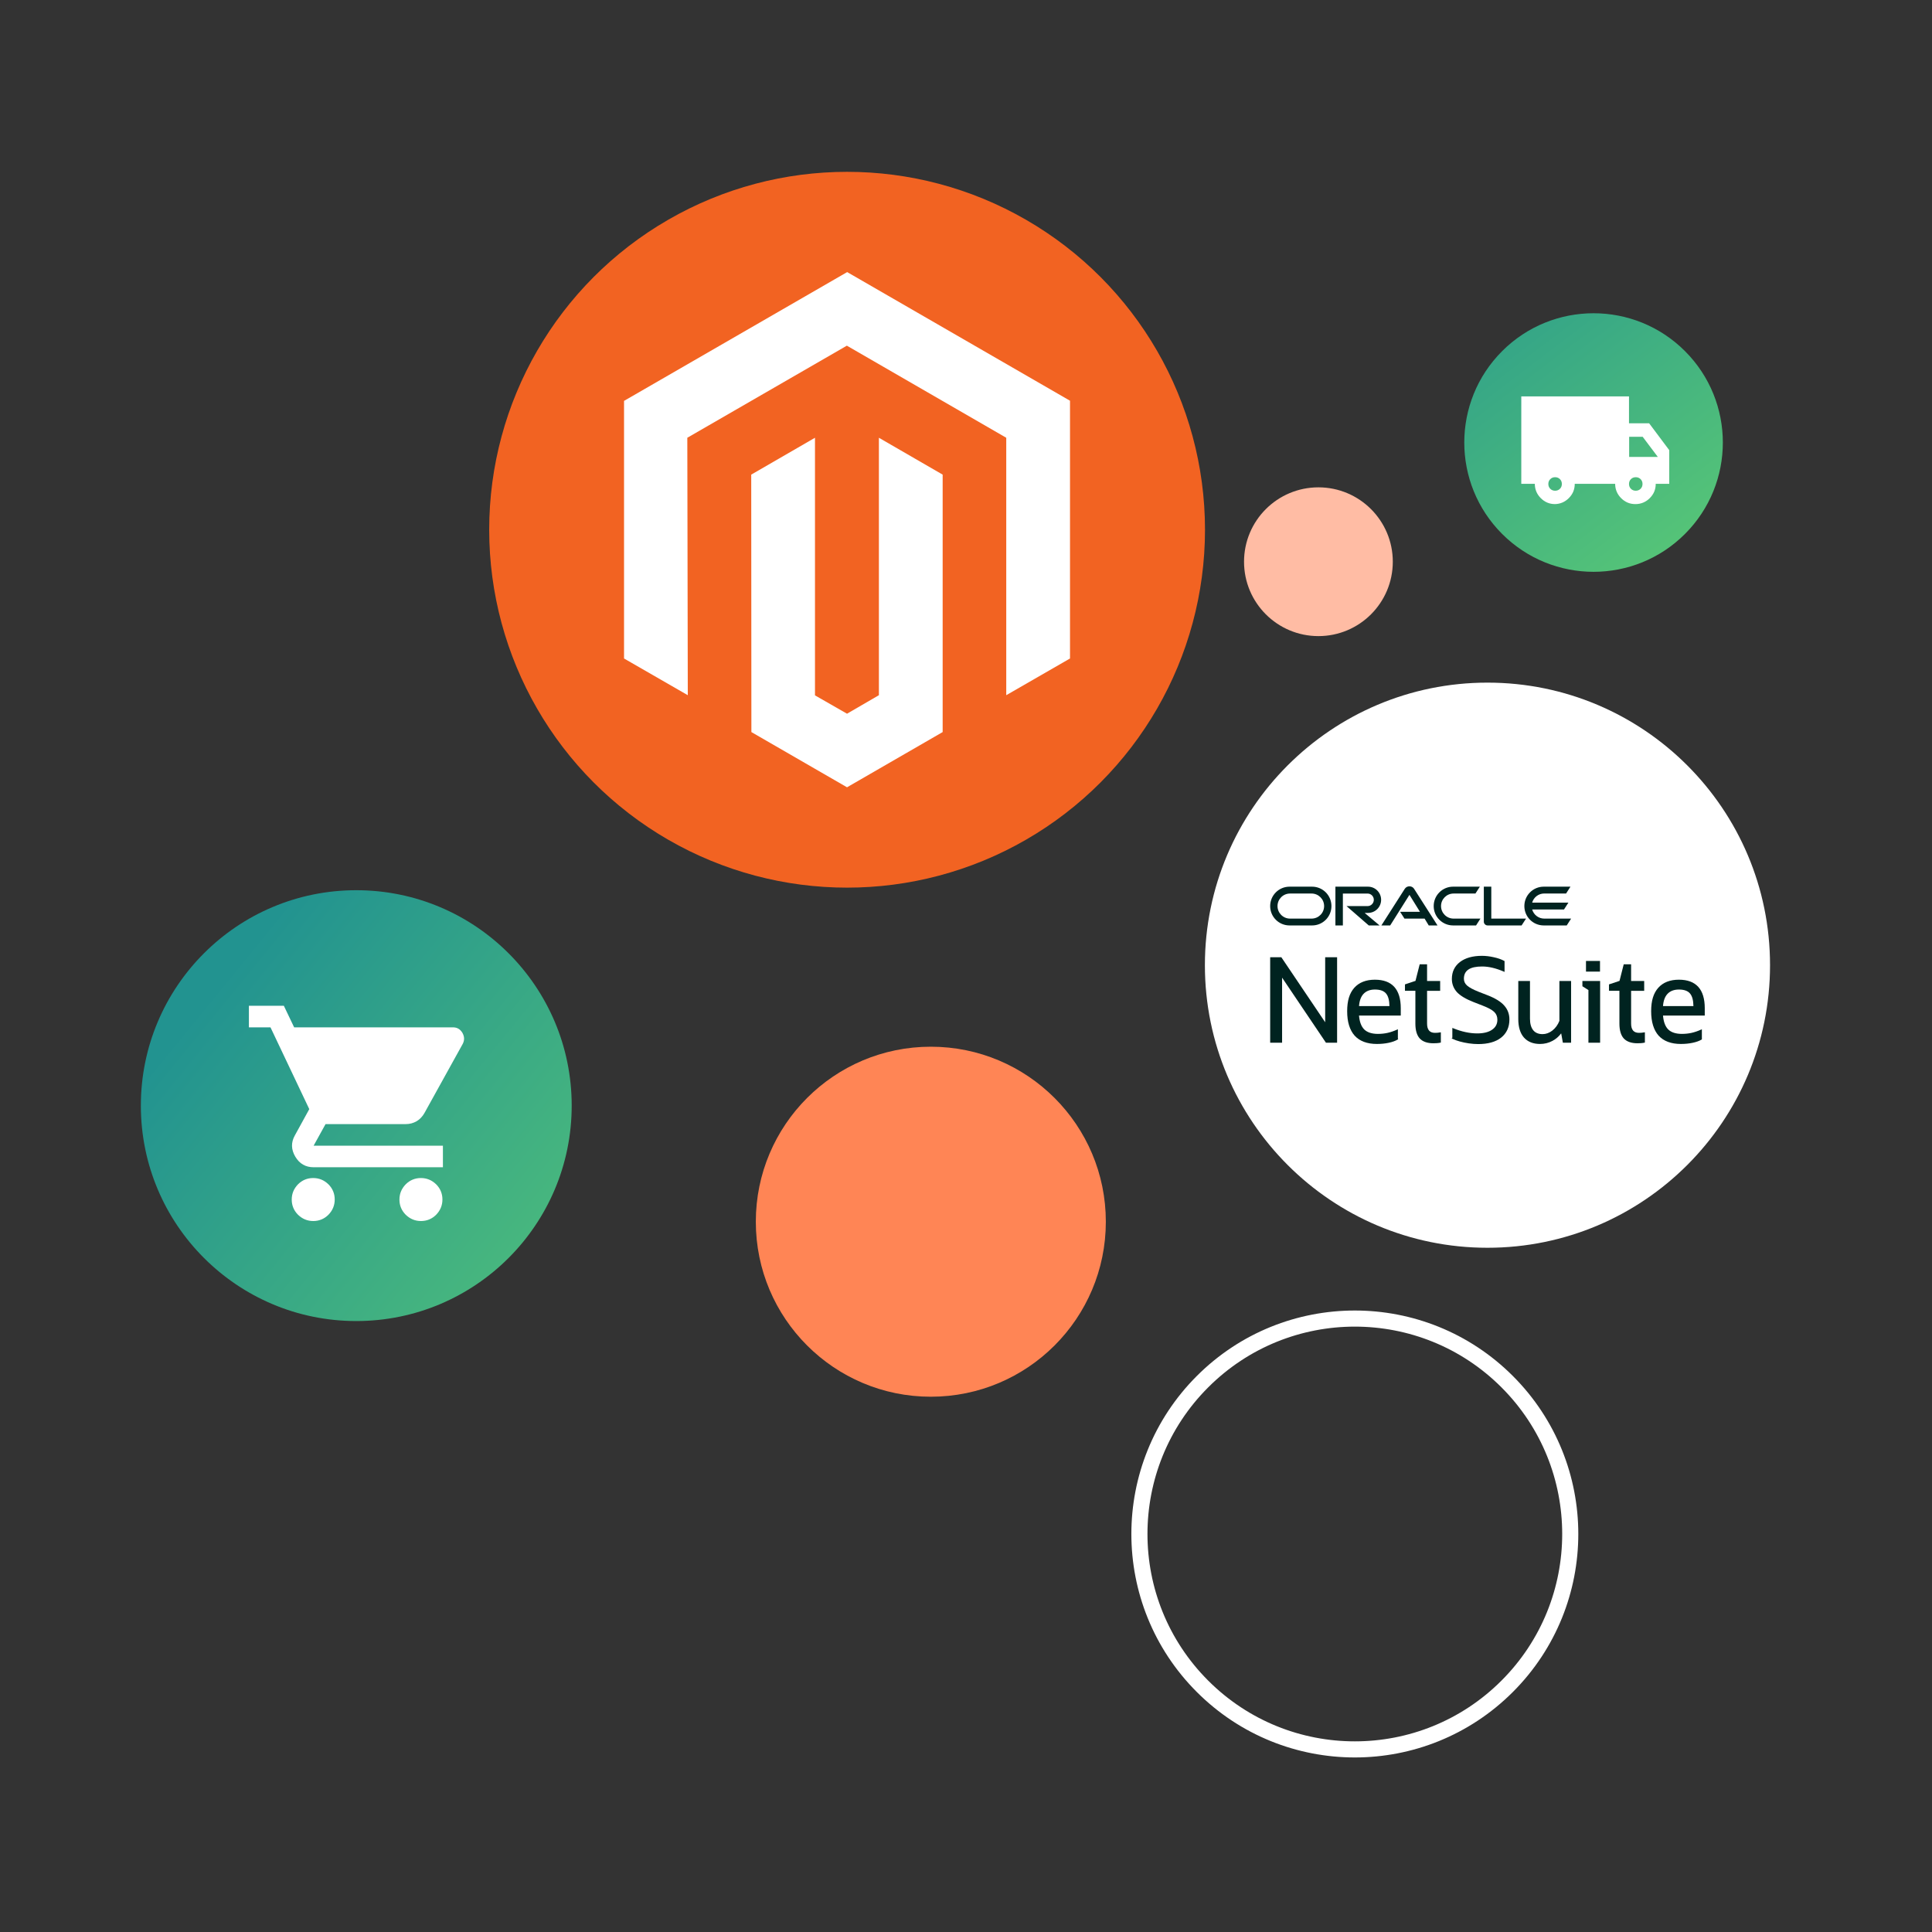 <svg xmlns="http://www.w3.org/2000/svg" xmlns:xlink="http://www.w3.org/1999/xlink" viewBox="0 0 1200 1200"><rect x="0" y="0" width="1200" height="1200" fill="#333333" stroke="none"/><defs><style> .cls-1 { fill: #f26322; } .cls-2 { fill: #ff8555; } .cls-3 { fill: #fff; } .cls-4 { fill: none; stroke: #fff; stroke-miterlimit: 10; stroke-width: 10px; } .cls-5 { fill: url(#Degradado_sin_nombre_2); } .cls-6 { fill: #002320; } .cls-7 { fill: #ffbca4; } .cls-8 { fill: url(#Degradado_sin_nombre); } </style><linearGradient id="Degradado_sin_nombre" data-name="Degradado sin nombre" x1="877.858" y1="1072.444" x2="1236.858" y2="600.844" gradientTransform="translate(-364.418 229.051) rotate(45) scale(1 -1)" gradientUnits="userSpaceOnUse"><stop offset="0" stop-color="#229390"></stop><stop offset="1" stop-color="#93ff5a"></stop></linearGradient><linearGradient id="Degradado_sin_nombre_2" data-name="Degradado sin nombre 2" x1="133.023" y1="585.228" x2="721.423" y2="105.128" gradientTransform="translate(-.068 1199.878) scale(1 -1)" gradientUnits="userSpaceOnUse"><stop offset="0" stop-color="#229390"></stop><stop offset="1" stop-color="#93ff5a"></stop></linearGradient></defs><g><g id="Capa_1"><circle class="cls-4" cx="841.511" cy="952.788" r="133.8" transform="translate(-427.25 874.103) rotate(-45)"></circle><circle class="cls-2" cx="578.154" cy="758.83" r="108.7"></circle><g><circle class="cls-8" cx="989.79" cy="274.864" r="80.3" transform="translate(95.544 780.393) rotate(-45)"></circle><path class="cls-3" d="M965.9,313.1c-3.5,0-6.4-1.2-8.9-3.7-2.4-2.4-3.7-5.4-3.7-8.9h-8.4v-54.3h66.9v16.7h12.5l12.5,16.7v20.9h-8.4c0,3.5-1.2,6.4-3.7,8.9-2.4,2.4-5.4,3.7-8.9,3.7s-6.4-1.2-8.9-3.7c-2.4-2.4-3.7-5.4-3.7-8.9h-25.1c0,3.5-1.2,6.4-3.7,8.9-2.4,2.4-5.4,3.7-8.9,3.7h.4ZM965.9,304.8c1.2,0,2.2-.4,3-1.2.8-.8,1.2-1.8,1.2-3s-.4-2.2-1.2-3-1.8-1.2-3-1.2-2.2.4-3,1.2c-.8.8-1.2,1.8-1.2,3s.4,2.2,1.2,3,1.8,1.2,3,1.2ZM1016,304.8c1.2,0,2.2-.4,3-1.2.8-.8,1.2-1.8,1.2-3s-.4-2.2-1.2-3-1.8-1.2-3-1.2-2.2.4-3,1.2c-.8.8-1.2,1.8-1.2,3s.4,2.2,1.2,3,1.8,1.2,3,1.2ZM1011.9,283.8h17.8l-9.4-12.5h-8.4v12.5Z"></path></g><g><circle class="cls-5" cx="221.29" cy="686.726" r="133.8"></circle><path class="cls-3" d="M194.6,758.4c-3.7,0-6.8-1.3-9.5-3.9-2.6-2.6-3.9-5.8-3.9-9.4,0-3.7,1.3-6.8,3.9-9.5,2.6-2.6,5.8-3.9,9.4-3.9,3.7,0,6.8,1.3,9.5,3.9,2.6,2.6,3.9,5.8,3.9,9.4,0,3.7-1.3,6.8-3.9,9.5-2.6,2.6-5.8,3.9-9.4,3.9ZM261.5,758.4c-3.7,0-6.8-1.3-9.5-3.9-2.6-2.6-3.9-5.8-3.9-9.4,0-3.7,1.3-6.8,3.9-9.5,2.6-2.6,5.8-3.9,9.4-3.9,3.7,0,6.8,1.3,9.5,3.9,2.6,2.6,3.9,5.8,3.9,9.4,0,3.7-1.3,6.8-3.9,9.5-2.6,2.6-5.8,3.9-9.4,3.9ZM182.6,638.1h98.7c2.6,0,4.5,1.1,5.9,3.4,1.3,2.3,1.4,4.6.2,6.9l-23.7,42.8c-1.2,2.2-2.9,4-4.9,5.2-2.1,1.2-4.3,1.8-6.8,1.8h-49.8l-7.4,13.4h80.3v13.4h-80.3c-5,0-8.8-2.2-11.4-6.6-2.6-4.4-2.7-8.8-.3-13.1l9-16.4-24.1-50.8h-13.4v-13.4h21.7l6.4,13.4h-.1Z"></path></g><circle class="cls-7" cx="818.894" cy="348.896" r="46.2"></circle><circle class="cls-1" cx="526.147" cy="329.029" r="222.3"></circle><g><polygon class="cls-3" points="526.2 169 387.6 249 387.6 409 427.2 431.8 426.9 271.9 526 214.7 625 271.9 625 431.8 664.6 409 664.6 248.9 526.2 169"></polygon><polygon class="cls-3" points="545.9 431.8 526.1 443.3 506.2 431.9 506.2 271.9 466.6 294.8 466.7 454.7 526.1 489 585.5 454.7 585.5 294.8 545.9 271.9 545.9 431.8"></polygon></g><g><circle class="cls-3" cx="923.892" cy="599.5" r="175.508"></circle><g><path class="cls-6" d="M959.152,570.563c-3.558,0-6.562-2.399-7.498-5.675h19.772l2.731-4.244h-22.509c.93-3.292,3.934-5.675,7.498-5.675h13.58l2.715-4.244h-16.605c-6.643,0-12.03,5.381-12.03,12.051s5.386,12.03,12.03,12.03h14.288l2.715-4.244h-16.687ZM902.518,574.807h14.288l2.715-4.244h-16.665c-4.325,0-7.808-3.498-7.808-7.786s3.477-7.786,7.808-7.786h13.564l2.753-4.266h-16.627c-6.649,0-12.051,5.381-12.051,12.051s5.403,12.03,12.051,12.03M814.643,570.563h-13.374c-4.309,0-7.786-3.498-7.786-7.786s3.477-7.786,7.786-7.786h13.357c4.309,0,7.808,3.477,7.808,7.786s-3.477,7.786-7.808,7.786M800.976,574.807h13.999c6.649,0,12.008-5.381,12.008-12.03s-5.365-12.051-12.03-12.051h-13.978c-6.665,0-12.051,5.381-12.051,12.051s5.381,12.03,12.051,12.03ZM849.699,567.027c4.516,0,8.14-3.645,8.14-8.14s-3.624-8.156-8.14-8.156h-20.251v24.081h4.636v-19.816h15.321c2.155,0,3.896,1.741,3.896,3.89s-1.741,3.912-3.896,3.912h-13.042l13.831,12.03h6.709l-9.277-7.786h2.111M926.268,570.569v-19.837h-4.636v21.78c0,.598.25,1.181.686,1.594.435.457,1.055.702,1.676.702h21.1l2.753-4.244h-21.573l-.005.005ZM869.617,566.325h12.34l-6.524-10.517-11.97,19.005h-5.468l14.576-22.819c.62-.93,1.698-1.491,2.856-1.491s2.193.539,2.818,1.447l14.62,22.857h-5.446l-2.568-4.244h-12.509l-2.731-4.244.005.005Z"></path><g><polygon class="cls-6" points="823.092 634.942 795.977 594.727 795.86 594.553 788.927 594.553 788.927 647.632 796.331 647.632 796.331 607.242 823.444 647.458 823.561 647.632 830.496 647.632 830.496 594.553 823.092 594.553 823.092 634.942"></polygon><path class="cls-6" d="M853.977,608.507c-5.506,0-9.815,1.69-12.81,5.025-3.012,3.416-4.414,8.047-4.414,14.575,0,6.588,1.558,11.685,4.636,15.152,3.132,3.426,7.778,5.164,13.812,5.164,2.648,0,5.121-.245,7.349-.727,2.291-.49,4.148-1.161,5.517-1.992l.426-.264-.24-.239v-5.912l-.556.251c-1.975.893-3.934,1.562-5.821,1.989-1.883.424-3.911.639-6.028.639-3.761,0-6.62-.931-8.497-2.764-1.824-1.824-2.913-4.718-3.236-8.606h25.935v-4.564c0-11.763-5.407-17.727-16.072-17.727ZM860.878,617.069c1.367,1.587,2.083,4.221,2.131,7.835h-18.891c.236-3.286,1.158-5.82,2.744-7.538,1.689-1.824,4.083-2.749,7.119-2.749h.003c3.219,0,5.538.823,6.895,2.452Z"></path><path class="cls-6" d="M892.927,641.45c-.517.048-1.062.072-1.62.072-3.315,0-4.927-1.895-4.927-5.793v-20.319h8.128v-6.11h-8.128v-10.357h-4.585l-2.611,10.302-6.537,2.179v3.986h6.473l-.003,20.396c0,4.111.905,7.2,2.693,9.187,1.848,1.992,4.704,3.002,8.49,3.002.771,0,1.506-.025,2.183-.074.728-.049,1.45-.149,2.143-.297l.311-.067v-6.366l-.434.045c-.485.049-1.019.123-1.575.216Z"></path><path class="cls-6" d="M923.966,618.172l-5.535-2.155c-3.444-1.37-5.872-2.677-7.218-3.885-1.316-1.18-1.955-2.567-1.955-4.239,0-5.107,3.706-7.59,11.33-7.59,4.051,0,8.548,1.054,13.367,3.132l.55.237v-6.731l-.206-.112c-1.798-.974-3.988-1.737-6.499-2.268-2.508-.579-4.982-.872-7.355-.872-5.723,0-10.303,1.286-13.618,3.822-3.349,2.562-5.047,6.103-5.047,10.527,0,3.103,1.05,5.854,3.129,8.18,2.092,2.238,5.529,4.303,10.216,6.138l5.541,2.157c3.583,1.37,6.078,2.721,7.418,4.017,1.304,1.255,1.966,2.877,1.966,4.821,0,2.672-1.073,4.707-3.284,6.224-2.177,1.527-5.272,2.301-9.195,2.301-4.724,0-9.755-1.079-14.953-3.206l-.543-.222v6.242l-.511.255.728.348c1.229.587,2.725,1.127,4.45,1.604,1.738.484,3.618.875,5.589,1.162,2.015.289,3.969.436,5.809.436,6.057,0,10.833-1.335,14.199-3.968,3.441-2.704,5.186-6.512,5.186-11.316,0-3.346-1.075-6.242-3.187-8.6-2.043-2.386-5.532-4.553-10.369-6.441Z"></path><path class="cls-6" d="M968.577,634.074c-.979,2.481-2.453,4.506-4.383,6.02-1.886,1.473-3.934,2.22-6.086,2.22-2.55,0-4.503-.821-5.808-2.442-1.326-1.647-1.998-4.056-1.998-7.162v-23.411h-7.261v23.627c0,4.965,1.17,8.827,3.481,11.481,2.371,2.665,5.737,4.016,10.005,4.016,2.782,0,5.386-.645,7.737-1.917,2.125-1.125,3.946-2.694,5.421-4.673l1.044,5.798h5.11v-38.332h-7.261v24.774Z"></path><polygon class="cls-6" points="982.859 612.573 986.6 614.946 986.6 647.632 993.861 647.632 993.861 609.299 982.859 609.299 982.859 612.573"></polygon><rect class="cls-6" x="985.088" y="596.866" width="8.701" height="6.613"></rect><path class="cls-6" d="M1019.656,641.45c-.517.048-1.062.072-1.62.072-3.315,0-4.927-1.895-4.927-5.793v-20.319h8.126v-6.11h-8.126v-10.357h-4.585l-2.611,10.302-6.539,2.179v3.986h6.474v20.396c0,4.111.905,7.2,2.693,9.187,1.848,1.992,4.704,3.002,8.49,3.002.771,0,1.506-.025,2.183-.074.728-.049,1.45-.149,2.143-.297l.311-.067v-6.366l-.434.044c-.488.049-1.024.123-1.578.216Z"></path><path class="cls-6" d="M1058.86,626.234c0-11.763-5.407-17.727-16.072-17.727-5.507,0-9.815,1.69-12.808,5.025-3.013,3.415-4.416,8.046-4.416,14.575,0,6.59,1.558,11.687,4.633,15.152,3.132,3.426,7.778,5.164,13.812,5.164,2.648,0,5.121-.245,7.349-.727,2.293-.49,4.149-1.161,5.517-1.993l.189-.118v-6.297l-.556.251c-1.975.893-3.934,1.562-5.821,1.989-1.883.424-3.911.639-6.028.639-3.761,0-6.62-.931-8.497-2.764-1.824-1.824-2.911-4.719-3.235-8.606h25.934v-4.564ZM1032.923,624.904c.232-3.28,1.155-5.815,2.745-7.538,1.689-1.824,4.083-2.749,7.119-2.749h.003c3.219,0,5.538.823,6.895,2.452,1.367,1.587,2.083,4.221,2.131,7.835h-18.893Z"></path></g></g></g></g></g></svg>